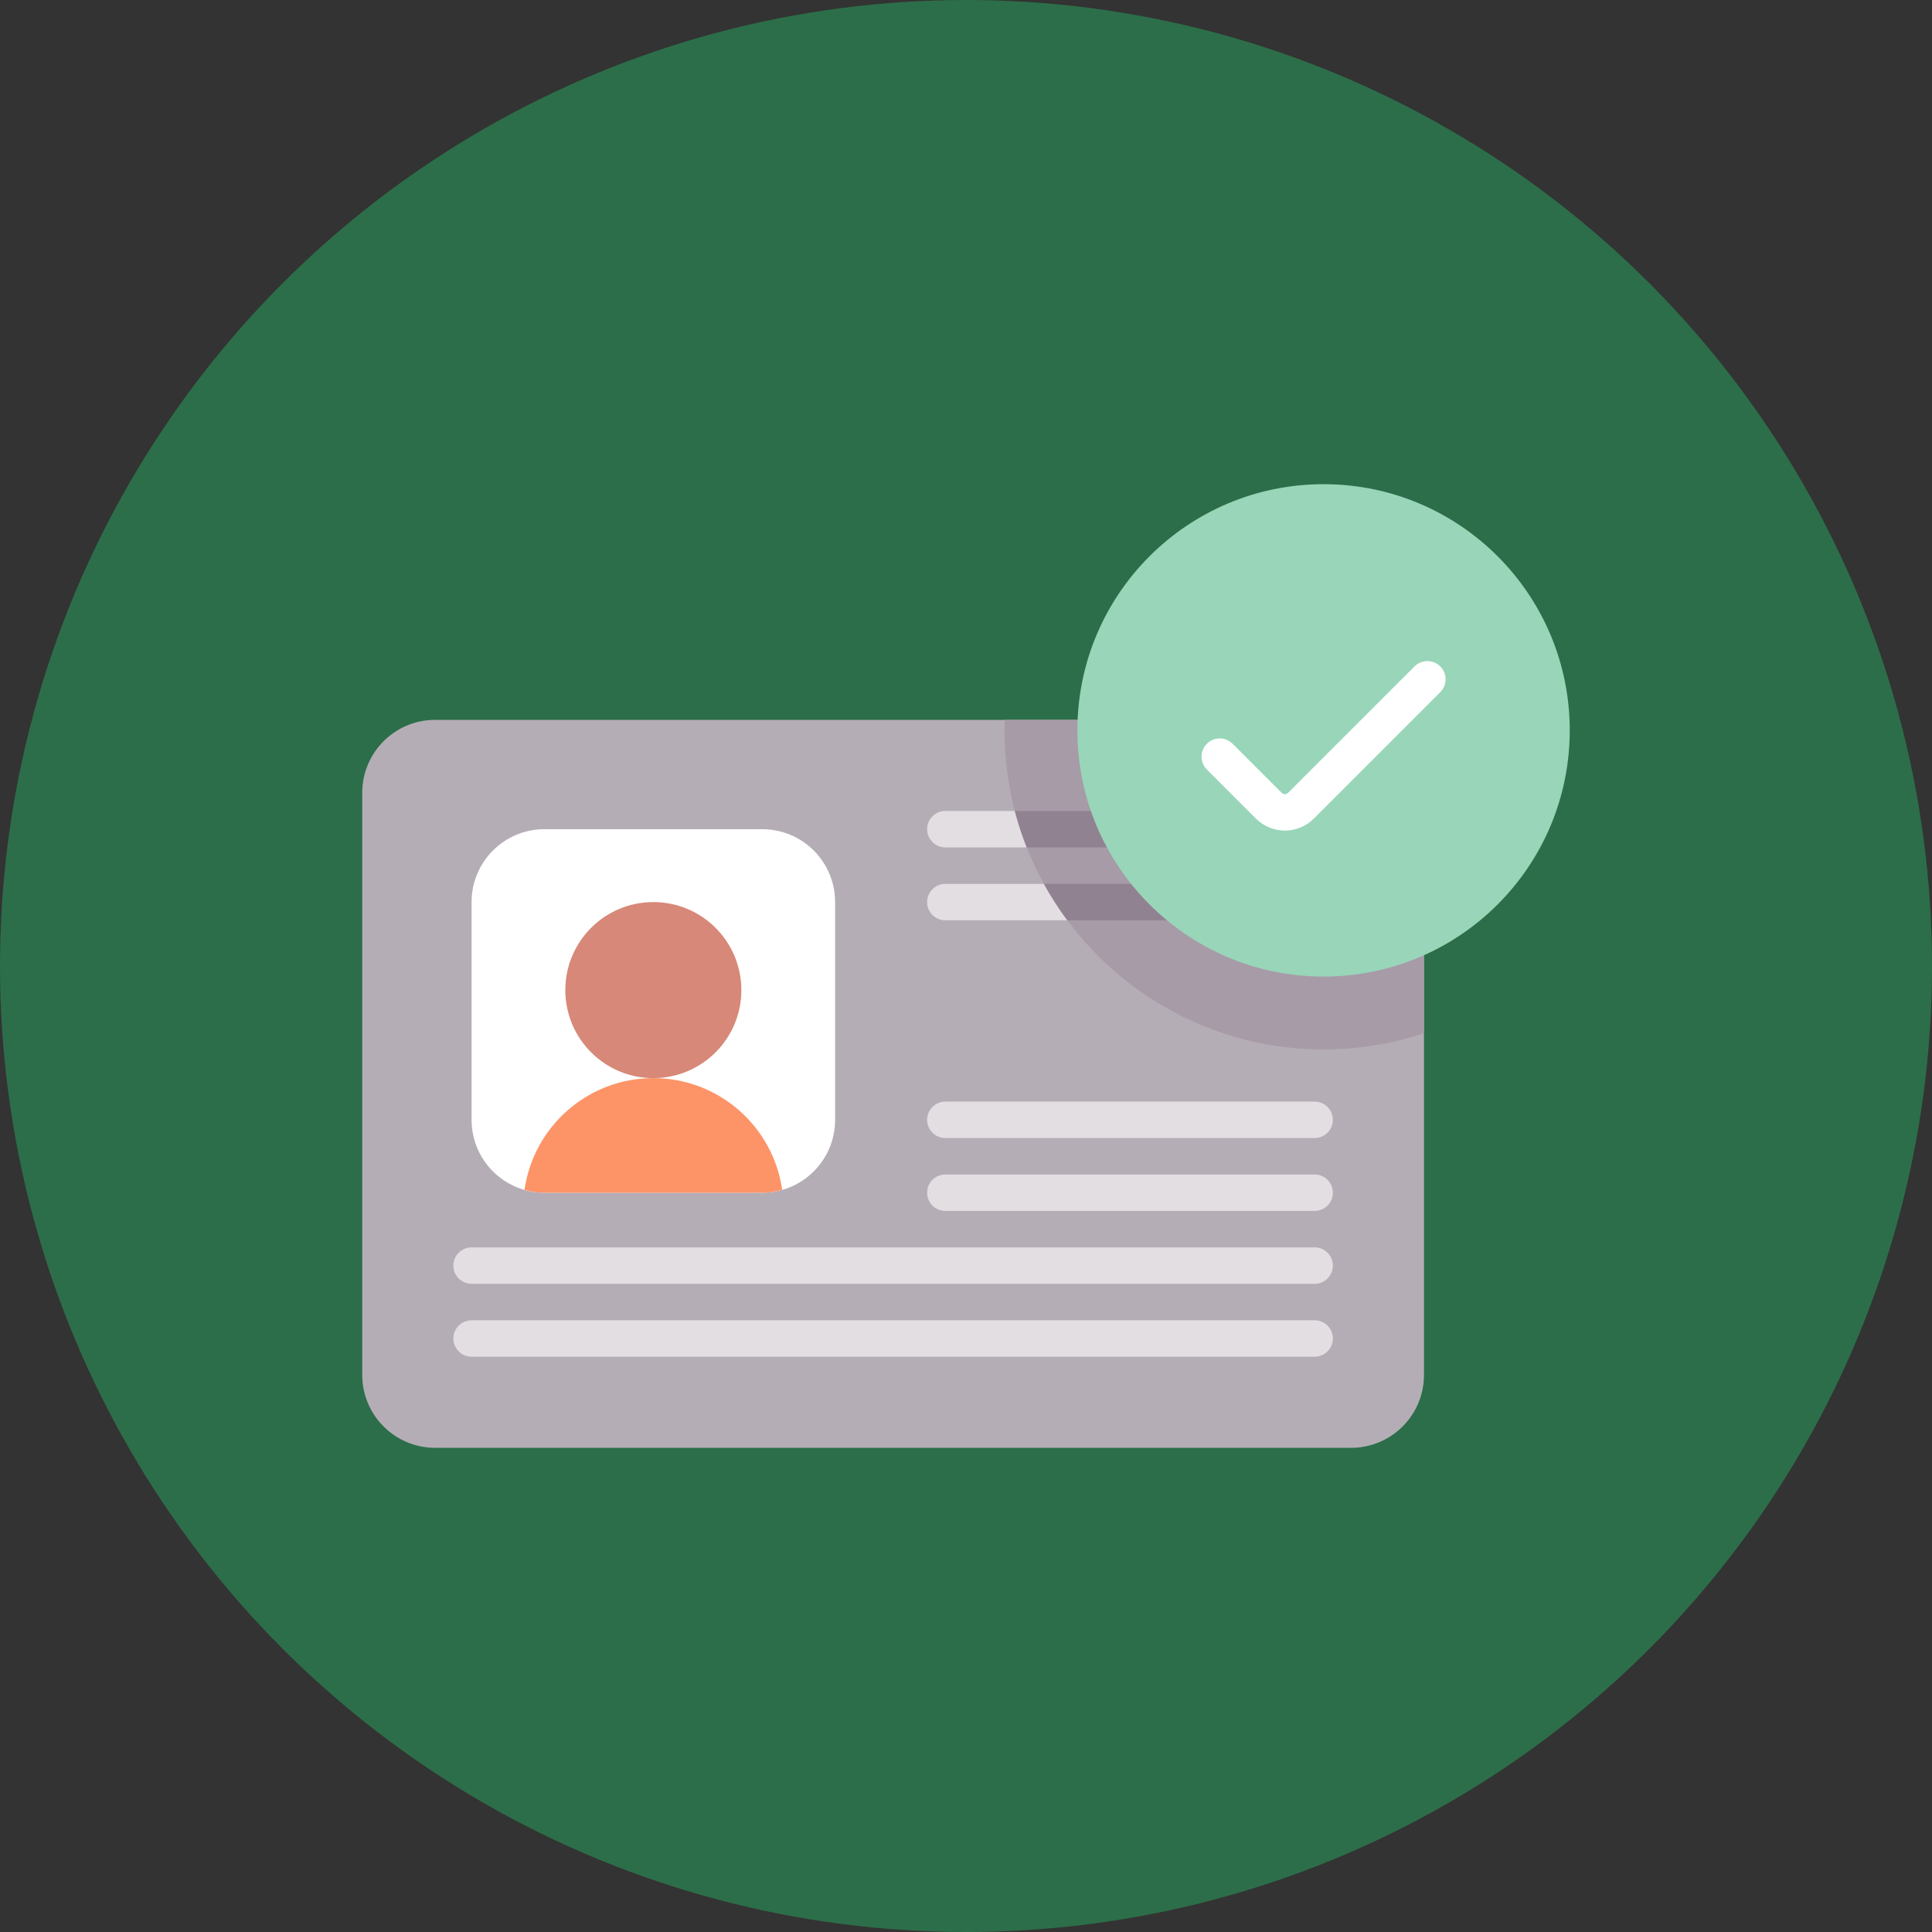 <?xml version="1.0" encoding="utf-8"?>
<!-- Generator: Adobe Illustrator 17.0.0, SVG Export Plug-In . SVG Version: 6.00 Build 0)  -->
<!DOCTYPE svg PUBLIC "-//W3C//DTD SVG 1.1//EN" "http://www.w3.org/Graphics/SVG/1.1/DTD/svg11.dtd">
<svg version="1.1" id="Layer_1" xmlns="http://www.w3.org/2000/svg" xmlns:xlink="http://www.w3.org/1999/xlink" x="0px" y="0px"
	 width="576px" height="576px" viewBox="0 0 576 576" enable-background="new 0 0 576 576" xml:space="preserve">
<rect x="0" y="0" width="576" height="576" fill="#333333" stroke="none"/>
<g id="svg_1">
	<circle id="svg_2" fill="#2c6e49" cx="288" cy="288" r="288"/>
</g>
<g>
	<path fill="#B5ADB6" d="M424.539,236.348v173.568c0,12.002-9.728,21.73-21.73,21.73H129.73c-12.002,0-21.73-9.728-21.73-21.73
		V236.348c0-12.002,9.728-21.73,21.73-21.73h273.078C414.811,214.617,424.539,224.346,424.539,236.348L424.539,236.348z"/>
	<path fill="#FFFFFF" d="M227.245,355.592h-64.919c-12.002,0-21.73-9.729-21.73-21.73v-64.919c0-12.002,9.729-21.73,21.73-21.73
		h64.919c12.002,0,21.73,9.729,21.73,21.73v64.919C248.975,345.863,239.247,355.592,227.245,355.592z"/>
	<g>
		<path fill="#E2DEE2" d="M391.944,252.644H281.843c-3,0-5.432-2.432-5.432-5.432c0-3,2.432-5.432,5.432-5.432h110.101
			c3,0,5.432,2.432,5.432,5.432C397.376,250.212,394.944,252.644,391.944,252.644z"/>
	</g>
	<g>
		<path fill="#E2DEE2" d="M391.944,361.024H281.843c-3,0-5.432-2.432-5.432-5.432c0-3,2.432-5.432,5.432-5.432h110.101
			c3,0,5.432,2.432,5.432,5.432C397.376,358.591,394.944,361.024,391.944,361.024z"/>
	</g>
	<g>
		<path fill="#E2DEE2" d="M391.944,382.754H140.595c-3,0-5.432-2.432-5.432-5.432c0-3,2.432-5.432,5.432-5.432h251.348
			c3,0,5.432,2.432,5.432,5.432C397.376,380.322,394.944,382.754,391.944,382.754z"/>
	</g>
	<g>
		<path fill="#E2DEE2" d="M391.944,404.485H140.595c-3,0-5.432-2.432-5.432-5.432c0-3,2.432-5.432,5.432-5.432h251.348
			c3,0,5.432,2.432,5.432,5.432C397.376,402.052,394.944,404.485,391.944,404.485z"/>
	</g>
	<g>
		<path fill="#E2DEE2" d="M391.944,339.293H281.843c-3,0-5.432-2.432-5.432-5.432c0-3,2.432-5.432,5.432-5.432h110.101
			c3,0,5.432,2.432,5.432,5.432C397.376,336.861,394.944,339.293,391.944,339.293z"/>
	</g>
	<g>
		<path fill="#E2DEE2" d="M348.483,274.374h-66.64c-3,0-5.432-2.432-5.432-5.432c0-3,2.432-5.432,5.432-5.432h66.64
			c3,0,5.432,2.432,5.432,5.432C353.915,271.942,351.483,274.374,348.483,274.374z"/>
	</g>
	<circle fill="#D78878" cx="194.785" cy="295.183" r="26.241"/>
	<path fill="#FD9468" d="M162.326,355.592h64.919c2.067,0,4.064-0.295,5.958-0.834c-2.661-18.84-18.843-33.334-38.417-33.334
		s-35.756,14.494-38.417,33.334C158.262,355.296,160.259,355.592,162.326,355.592z"/>
	<g>
		<g>
			<path fill="#A79BA7" d="M424.539,236.348v71.703c-9.416,3.129-19.485,4.824-29.937,4.824c-52.45,0-95.121-42.671-95.121-95.121
				c0-1.05,0.015-2.093,0.051-3.137h103.277C414.811,214.617,424.539,224.346,424.539,236.348L424.539,236.348z"/>
			<path fill="#918291" d="M348.483,263.51h-37.252c2.086,3.786,4.421,7.415,6.985,10.865h30.267c3,0,5.432-2.432,5.432-5.432
				C353.915,265.943,351.483,263.51,348.483,263.51L348.483,263.51z"/>
			<path fill="#918291" d="M306.108,252.644h85.835c3,0,5.432-2.432,5.432-5.432c0-3-2.432-5.432-5.432-5.432h-89.387
				C303.527,245.493,304.714,249.12,306.108,252.644z"/>
			<circle fill="#98D5B9" cx="394.604" cy="217.75" r="73.396"/>
		</g>
		<g>
			<path fill="#FFFFFF" d="M383.072,247.622c-3.128,0-6.256-1.191-8.638-3.572l-14.623-14.623c-2.122-2.121-2.122-5.561,0-7.683
				c2.121-2.121,5.561-2.121,7.683,0l14.623,14.623c0.527,0.526,1.383,0.526,1.91,0l37.688-37.687c2.121-2.121,5.561-2.121,7.683,0
				c2.122,2.121,2.122,5.561,0,7.683L391.71,244.05C389.328,246.431,386.199,247.622,383.072,247.622L383.072,247.622z"/>
		</g>
	</g>
</g>
</svg>
